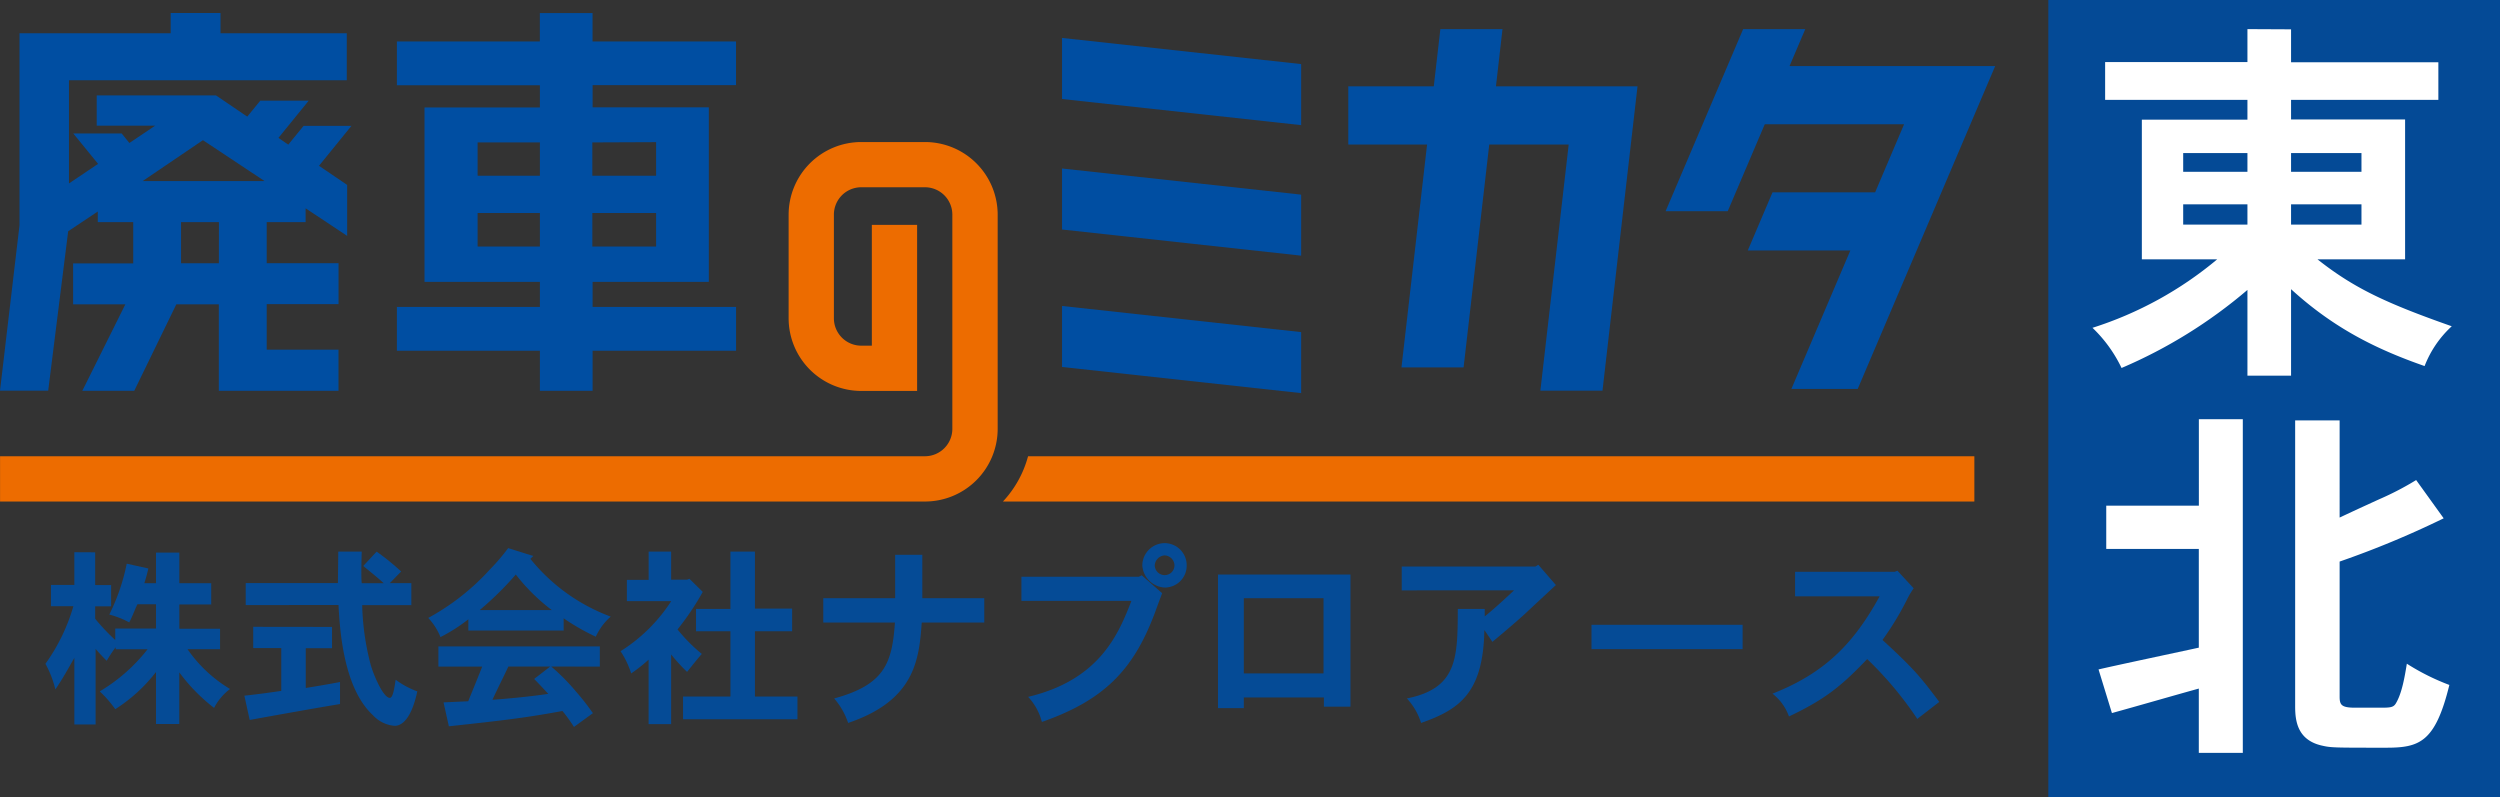 <svg id="廃車のミカタ東北アウトライン" xmlns="http://www.w3.org/2000/svg" viewBox="0 0 470.47 150"><rect x="0" y="0" width="470.47" height="150" fill="#333333" stroke="none"/><defs><style>.cls-1{fill:#004ea2;}.cls-2{fill:#ed6c00;}.cls-3{fill:#054b96;}.cls-4{fill:#044a96;}.cls-5{fill:#fff;}</style></defs><path class="cls-1" d="M188.44,472.22V464h-27v-5.34h-9.92V464H124.62v8.24h26.91v4.18H129.82v32.83h21.71v4.71H124.62v8.24h26.91v7.54h9.92v-7.54h27v-8.24h-27v-4.71h21.87V476.4H161.45v-4.18Zm-36.91,30.37H139.81v-6.31h11.72Zm0-13.32H139.81V483h11.72Zm21.87,13.32h-12v-6.31h12Zm0-19.64v6.32h-12V483Z" transform="translate(-49.93 -456.2)"/><path class="cls-1" d="M294.79,468.26v11.49l-45-4.92V463.34Zm-45,57,45,4.92V518.7l-45-4.92Zm0-25.87,45,4.92V492.83l-45-4.92Z" transform="translate(-49.93 -456.2)"/><polygon class="cls-1" points="336.77 12.43 339.73 5.48 328.04 5.48 313.45 39.74 325.14 39.74 332.11 23.38 358.33 23.38 352.88 36.19 333.57 36.19 328.91 47.14 348.21 47.14 337.12 73.19 349.6 73.19 375.47 12.43 336.77 12.43"/><polygon class="cls-1" points="281.52 16.25 282.75 5.48 271.06 5.48 269.82 16.25 253.73 16.25 253.73 27.2 268.56 27.2 263.74 69.14 275.43 69.14 280.26 27.2 295.21 27.2 289.88 73.52 301.57 73.52 308.16 16.25 281.52 16.25"/><path class="cls-1" d="M116.06,479.89h-9l-2.88,3.53-1.85-1.27,5.69-7H98.91l-2.45,3-5.89-4H68.13v5.7h11l-4.85,3.26-1.45-1.79H63.72l4.67,5.72-5.48,3.68V471.3h52.28v-8.84H91.43v-3.81H82.05v3.81H53.6V498.6l-3.67,31.12H59l3.76-30L68.33,496v2H75v7.77H63.69v7.7h9.83l-8.1,16.28h9.77l7.92-16.28h8v16.28h22.52V522H100.12v-8.57h13.52v-7.7H100.12V498h7.32V495.4l7.82,5.19V491l-5.3-3.6ZM91.12,505.74H84V498h7.13ZM76.78,490.27l11.34-7.69,11.59,7.69Z" transform="translate(-49.93 -456.2)"/><path class="cls-2" d="M237.68,496.59v40.32A13.68,13.68,0,0,1,224,550.58H49.94v-8.52H224a5.16,5.16,0,0,0,5.15-5.15V496.59a5.16,5.16,0,0,0-5.15-5.15H212a5.15,5.15,0,0,0-5.14,5.15V516.1a5.15,5.15,0,0,0,5.14,5.15h2V498.52h8.52v31.25H212a13.68,13.68,0,0,1-13.66-13.67V496.59A13.68,13.68,0,0,1,212,482.93H224A13.68,13.68,0,0,1,237.68,496.59Zm5.72,45.47a20.06,20.06,0,0,1-4.73,8.52H421.48v-8.52Z" transform="translate(-49.93 -456.2)"/><path class="cls-3" d="M67.84,560.14v6.16h3v4h-3v2.34a38.07,38.07,0,0,0,3.78,4v-2.16h7.67v-4.57h-3.5c-.54,1.12-.93,2.27-1.54,3.42a16.57,16.57,0,0,0-3.75-1.48,38.42,38.42,0,0,0,3.28-9.57l4.07.9c-.18.79-.44,1.8-.76,2.77h2.2v-5.76h4.39v5.76h6v4h-6v4.57h7.66v3.85H85.22a25.92,25.92,0,0,0,8,7.49,10.38,10.38,0,0,0-3,3.56,33.64,33.64,0,0,1-6.55-6.69v9.72H79.29v-9.79a30.13,30.13,0,0,1-7.67,7,21.85,21.85,0,0,0-2.92-3.35,32.52,32.52,0,0,0,9-7.92h-6v-.39a25,25,0,0,0-1.69,2.55c-.69-.68-1.37-1.4-2.09-2.23v14.22H63.92V580c-1.77,3.13-2.38,4.18-3.57,5.94a19.27,19.27,0,0,0-1.87-4.82,35.45,35.45,0,0,0,5.26-10.84H59.52v-4h4.4v-6.16Z" transform="translate(-49.93 -456.2)"/><path class="cls-3" d="M112.41,574.18v4h-4.94v7.49c2.09-.33,4.32-.72,6.45-1.12v4.14c-5,.83-12.64,2.2-17,3l-1-4.57c2.34-.25,4.68-.57,6.94-.9v-8.06H97.58v-4Zm10.87-8.24h4.06v4.14h-9.25a48.14,48.14,0,0,0,1.62,11.3c.65,2.2,2.41,6.15,3.57,6.15.61,0,.86-1.83,1.11-3.41a16.08,16.08,0,0,0,4.07,2.19c-.79,3.71-2.2,6.48-4.28,6.48a6.19,6.19,0,0,1-4.07-2c-5.58-5.15-6.23-16.16-6.48-20.73H96.17v-4.14h17.35l.07-5.91H118c-.07,3-.11,4.79,0,5.94l4.14,0c-1.22-1.12-2.55-2.16-3.85-3.24l2.52-2.7a43.84,43.84,0,0,1,4.61,3.74Z" transform="translate(-49.93 -456.2)"/><path class="cls-3" d="M150.28,560.83l-.54.54a35.13,35.13,0,0,0,15.12,10.87,11.13,11.13,0,0,0-2.81,3.78,41.92,41.92,0,0,1-6.05-3.46v2.3H138.07v-2.12a30.85,30.85,0,0,1-5.25,3.35,11.37,11.37,0,0,0-2.3-3.6,44.14,44.14,0,0,0,11.62-9.14,38.69,38.69,0,0,0,3.42-4Zm3.38,20.8a39.76,39.76,0,0,1,4.64,4.68,46.89,46.89,0,0,1,3.21,4.1L157.94,593a29.64,29.64,0,0,0-2.16-3c-6.87,1.26-10.72,1.73-21.38,2.88l-1-4.5,4.64-.21c.87-2.13,1.87-4.57,2.63-6.52h-8.24v-3.81h30.38v3.81Zm.11-10.62a36.35,36.35,0,0,1-6.77-6.69,59.93,59.93,0,0,1-6.8,6.69Zm-.29,10.62H145.6c-.94,2-2.2,4.5-3,6.26,3.46-.25,7.31-.64,10.51-1.11-.83-.9-1.73-1.87-2.66-2.81Z" transform="translate(-49.93 -456.2)"/><path class="cls-3" d="M176.23,560v5.29h3l.43-.18,2.52,2.48a50.31,50.31,0,0,1-4.75,7.06,31.08,31.08,0,0,0,4.57,4.61c-.94,1.08-1.87,2.26-2.77,3.38a32.52,32.52,0,0,1-3-3.28v13.11h-4.24V580.34a28.92,28.92,0,0,1-3.28,2.59,16.47,16.47,0,0,0-2-4.18,30.94,30.94,0,0,0,9.54-9.43h-8.35v-4H172V560ZM192,560v10.73H199V575H192v12.28h8v4.28H178.47v-4.28h8.92V575h-6.48v-4.21h6.48V560Z" transform="translate(-49.93 -456.2)"/><path class="cls-3" d="M223.5,560.61v8.17h11.66v4.57H223.39c-.5,7-1.29,14.65-13.85,18.9a13.62,13.62,0,0,0-2.63-4.61c9.54-2.59,10.9-6.69,11.44-14.29H204.86v-4.57h13.53v-8.17Z" transform="translate(-49.93 -456.2)"/><path class="cls-3" d="M264.79,564.46l3.85,3.38c-.28.65-1.33,3.6-1.58,4.22-3.89,10.07-9.21,15.87-21.06,20a10.89,10.89,0,0,0-2.59-4.72c13.64-3.23,17.1-12.09,19.44-18.06h-20.7v-4.54h22.1Zm8.46-1.87a4.12,4.12,0,0,1-4.1,4.18,4.44,4.44,0,0,1-4.25-4.18,4.23,4.23,0,0,1,4.18-4.18A4.16,4.16,0,0,1,273.25,562.59Zm-4.17,1.84a1.83,1.83,0,0,0,1.87-1.84,1.92,1.92,0,0,0-1.87-1.87,2,2,0,0,0-1.84,1.87A1.87,1.87,0,0,0,269.08,564.43Z" transform="translate(-49.93 -456.2)"/><path class="cls-3" d="M304.07,564.32v24.87h-5v-1.73H284v2h-4.86V564.32ZM284,568.78v14.15h15V568.78Z" transform="translate(-49.93 -456.2)"/><path class="cls-3" d="M339.42,562.48l3.31,3.82c-.93.86-5,4.64-5.83,5.43-1.4,1.26-3.09,2.74-6.12,5.26l-1.51-2.23c-.22,11.8-4.61,14.93-11.91,17.49a12.06,12.06,0,0,0-2.67-4.61c9.54-1.91,9.54-7.66,9.58-16.84h5.07v1.4c1.84-1.48,3.85-3.35,5.51-4.9H313.72v-4.49h25.16Z" transform="translate(-49.93 -456.2)"/><path class="cls-3" d="M377.87,573.78v4.58H349.43v-4.58Z" transform="translate(-49.93 -456.2)"/><path class="cls-3" d="M407,563.6l3.06,3.31a15.25,15.25,0,0,0-1.33,2.27,55.07,55.07,0,0,1-4.54,7.45c6.12,5.61,7.24,7.09,10.69,11.66l-4.14,3.2a67,67,0,0,0-9.43-11.26c-5.07,5.32-8.13,7.66-14.72,10.8a9.4,9.4,0,0,0-3.1-4.29c9.76-3.85,15.23-9.32,20.16-18.32H387.74v-4.61h18.75Z" transform="translate(-49.93 -456.2)"/><g id="都道府県"><rect class="cls-4" x="385.47" width="85" height="150"/><path class="cls-5" d="M481.08,461.72v6.2H508.8V475H481.08v3.68h21.46V505H486.05c6.91,5.47,13,8.28,25.27,12.6a19.9,19.9,0,0,0-5.11,7.49c-8.57-3-16.78-6.84-25.13-14.47v16.27h-8.21V510.76a92.12,92.12,0,0,1-23.69,14.69,25.82,25.82,0,0,0-5.47-7.56A69.16,69.16,0,0,0,467.18,505H453V478.72h19.87V475H446.09v-7.12h26.78v-6.2ZM460.78,485v3.53h12.09V485Zm0,9.65v3.82h12.09v-3.82Zm20.3-9.65v3.53h13.25V485Zm0,9.65v3.82h13.25v-3.82Z" transform="translate(-49.93 -456.2)"/><path class="cls-5" d="M472,535.09v62.79h-8.28v-12.1c-5.48,1.52-10.88,3.1-16.35,4.61l-2.52-8.21c2.67-.64,15.92-3.45,18.87-4.1V559.5H446.3v-8.14h17.43V535.09Zm18.22.22V553.6c3.67-1.73,5.61-2.6,7.48-3.46a55.38,55.38,0,0,0,6.92-3.6l5.18,7.2a174.51,174.51,0,0,1-19.58,8.14V587.3c0,1.58.36,2.08,2.95,2.08h4.39c2.23,0,2.81,0,3.31-.93,1.08-1.87,1.59-4.83,2-7.35a43,43,0,0,0,8,4c-2.66,10.88-5.69,11.81-11.95,11.81-10.08,0-10.3,0-12.17-.43-4.47-1.08-4.9-4.61-4.9-7.34V535.31Z" transform="translate(-49.93 -456.2)"/></g></svg>